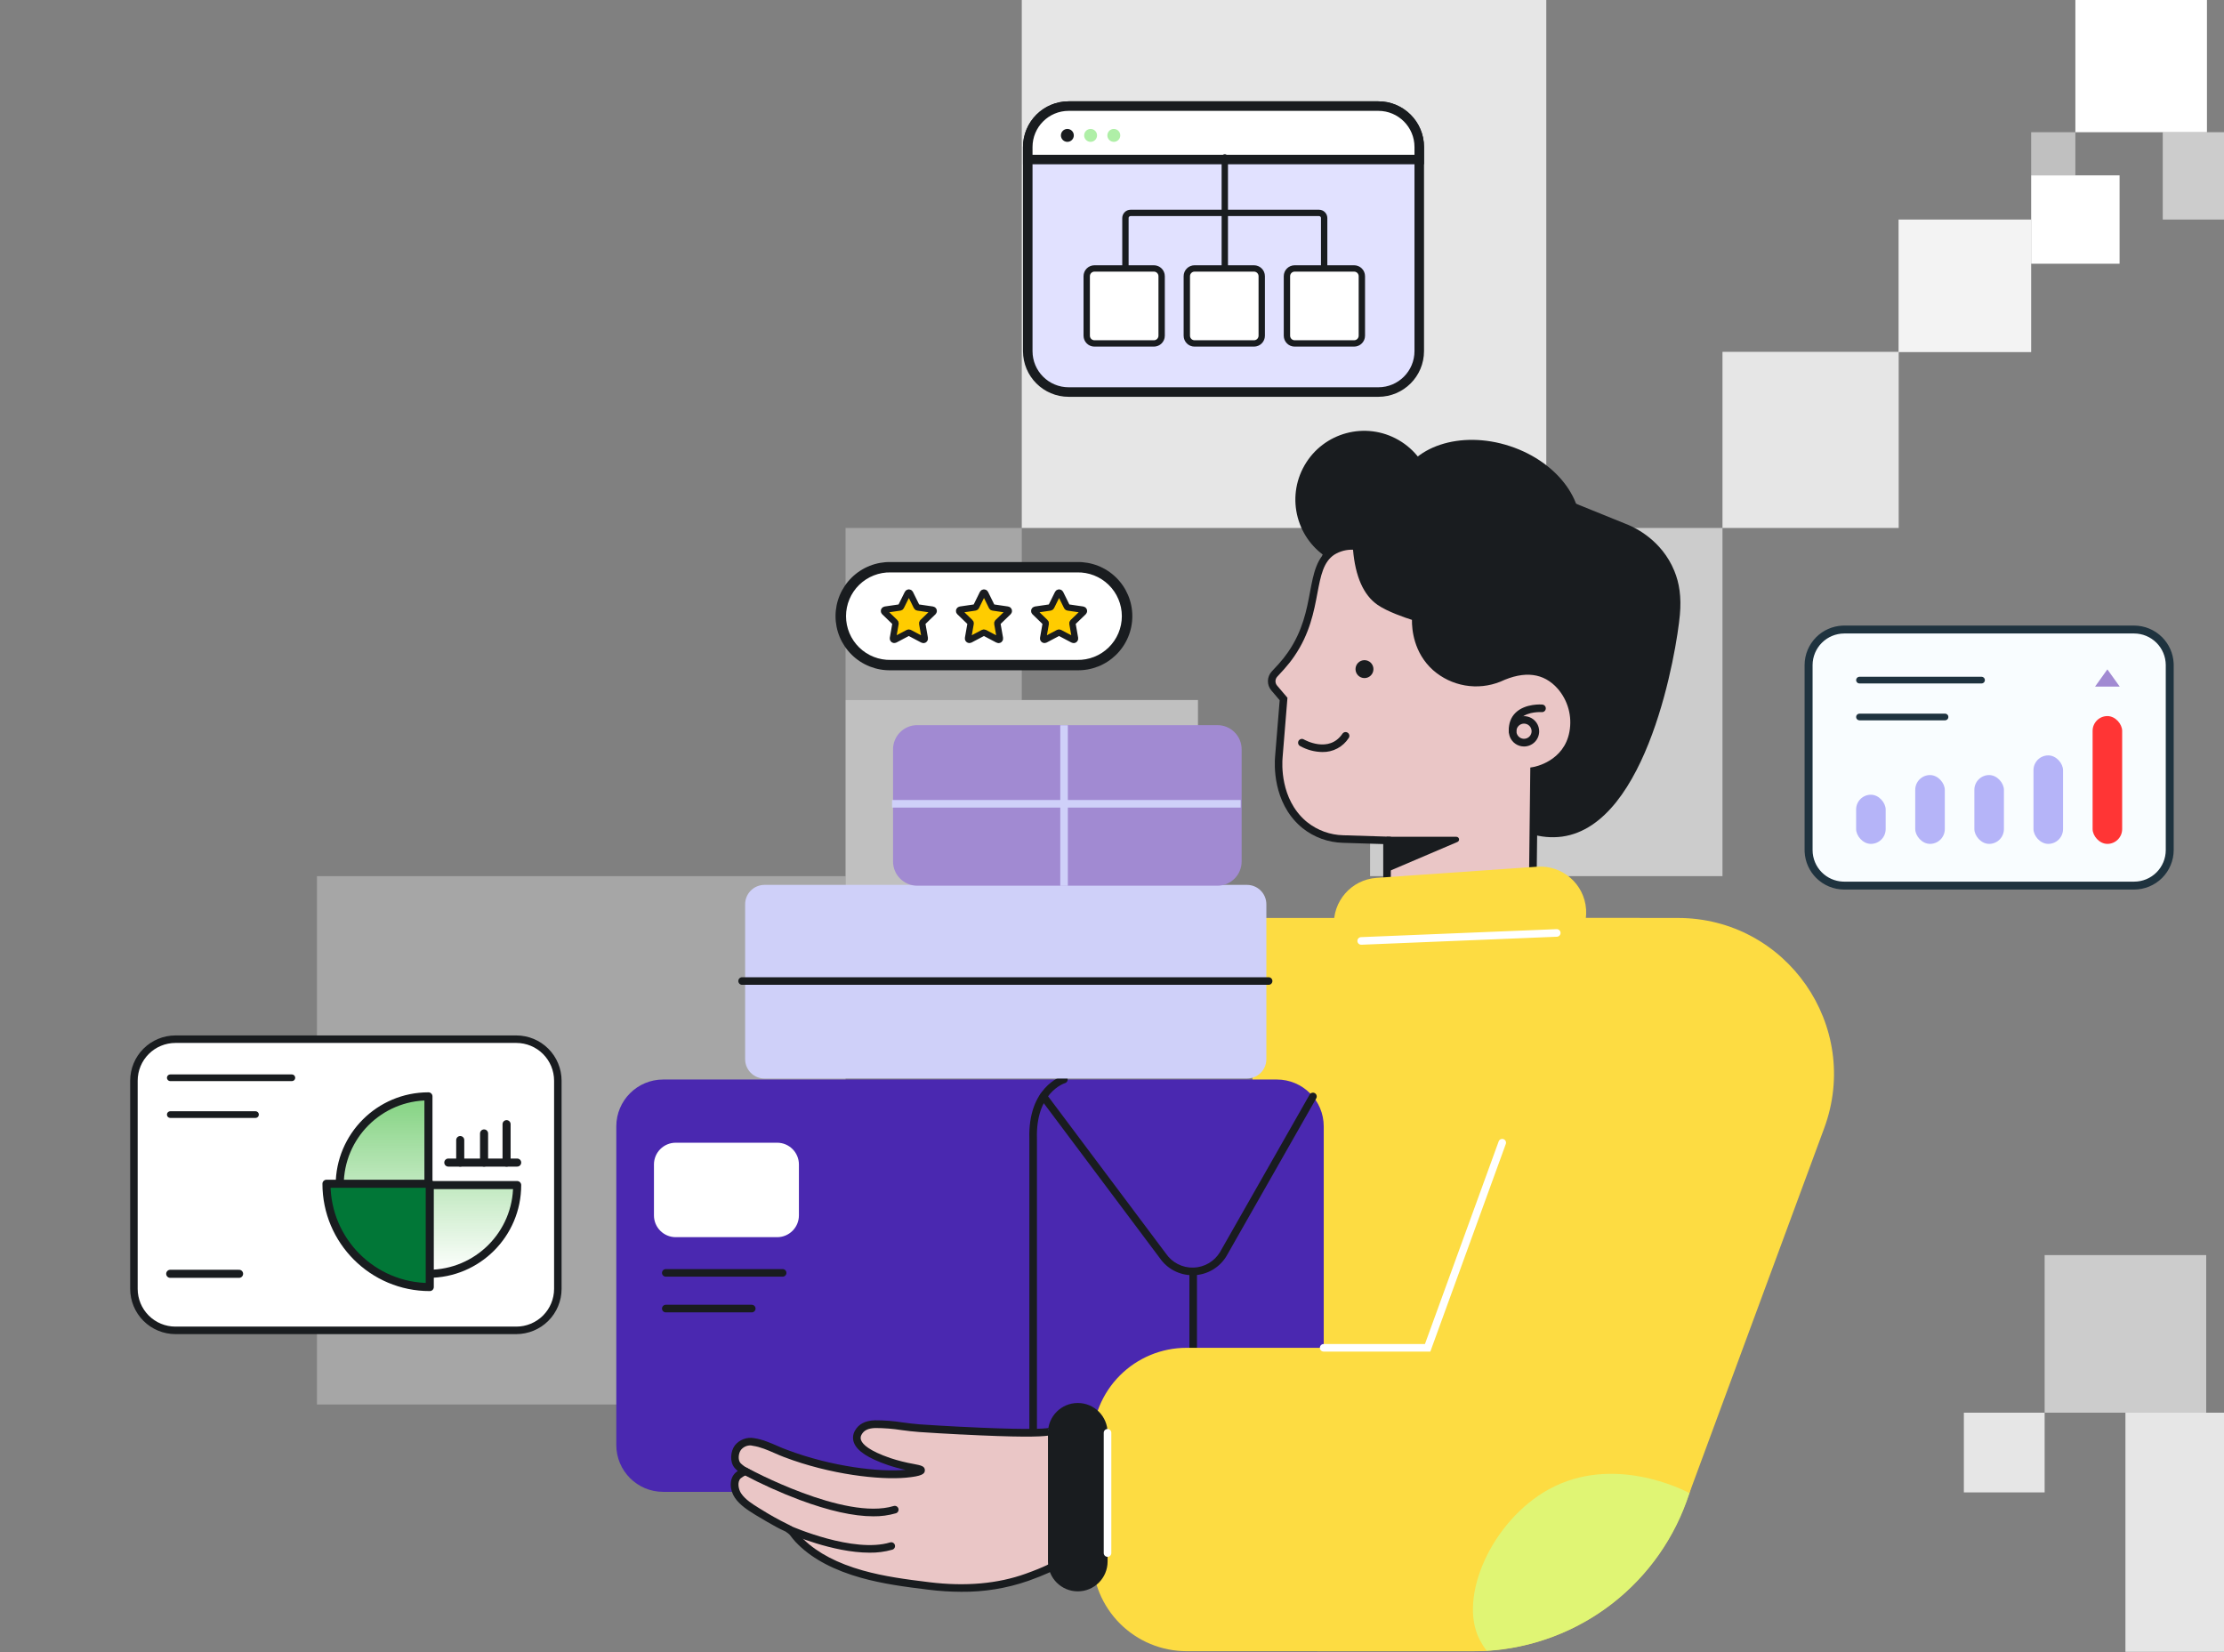<?xml version="1.0" encoding="UTF-8"?> <svg xmlns="http://www.w3.org/2000/svg" width="700" height="520" viewBox="0 0 700 520" fill="none"><rect x="0" y="0" width="700" height="520" fill="#808080" stroke="none"/><g clip-path="url(#clip0_7372_12546)"><g clip-path="url(#clip1_7372_12546)"><g clip-path="url(#clip2_7372_12546)"><rect opacity="0.8" x="618.122" y="444.634" width="25.425" height="25.09" fill="white"></rect><rect opacity="0.6" x="643.547" y="395.035" width="50.85" height="49.599" fill="white"></rect><rect opacity="0.8" x="668.972" y="444.634" width="75.683" height="75.274" fill="white"></rect></g><g clip-path="url(#clip3_7372_12546)"><rect opacity="0.5" x="653.219" y="55.194" width="13.912" height="13.583" transform="rotate(180 653.219 55.194)" fill="white"></rect><rect opacity="0.6" x="708.545" y="69.1" width="27.825" height="27.49" transform="rotate(180 708.545 69.1)" fill="white"></rect><rect x="667.131" y="83.007" width="27.825" height="27.813" transform="rotate(180 667.131 83.007)" fill="white"></rect><rect x="694.633" y="41.61" width="41.414" height="41.72" transform="rotate(180 694.633 41.61)" fill="white"></rect><rect opacity="0.9" x="639.306" y="110.82" width="41.737" height="41.72" transform="rotate(180 639.306 110.82)" fill="white"></rect><rect opacity="0.8" x="597.61" y="166.174" width="55.46" height="55.437" transform="rotate(180 597.61 166.174)" fill="white"></rect><rect opacity="0.3" x="321.6" y="220.322" width="55.46" height="54.148" transform="rotate(180 321.6 220.322)" fill="white"></rect><rect opacity="0.6" x="542.15" y="275.76" width="110.92" height="109.585" transform="rotate(180 542.15 275.76)" fill="white"></rect><rect opacity="0.5" x="377.06" y="331.197" width="110.92" height="110.875" transform="rotate(180 377.06 331.197)" fill="white"></rect><rect opacity="0.8" x="486.69" y="166.174" width="165.09" height="166.312" transform="rotate(180 486.69 166.174)" fill="white"></rect><rect opacity="0.3" x="266.14" y="442.071" width="166.38" height="166.312" transform="rotate(180 266.14 442.071)" fill="white"></rect></g><g clip-path="url(#clip4_7372_12546)"><path d="M462.954 262.875L444.754 259.51C433.417 257.412 423.377 250.896 416.843 241.396C410.309 231.896 407.816 220.189 409.912 208.85L416.023 175.706C416.592 172.623 418.363 169.892 420.946 168.115C423.529 166.338 426.712 165.659 429.795 166.229L503.256 179.817C505.446 180.217 507.536 181.044 509.406 182.252C511.276 183.461 512.889 185.026 514.153 186.858C515.417 188.691 516.308 190.755 516.774 192.932C517.239 195.109 517.271 197.357 516.867 199.547L511.287 229.642C509.283 240.458 503.065 250.035 494.001 256.267C484.937 262.499 473.77 264.876 462.954 262.875Z" fill="#191C1F"></path><path d="M481.754 262.42C463.138 250.838 455.681 227.136 464.117 206.337L485.264 154.173L512.592 165.249C514.628 166.125 523.028 170.003 526.991 179.683C528.574 183.518 529.247 187.893 528.738 193.53C527.742 204.566 518.749 259.557 491.693 263.317C488.354 263.762 484.959 263.455 481.754 262.42Z" fill="#191C1F"></path><path d="M461.54 182.072C477.076 187.177 492.734 181.989 496.514 170.484C500.294 158.98 490.764 145.514 475.229 140.409C459.694 135.304 444.036 140.492 440.256 151.997C436.476 163.502 446.005 176.967 461.54 182.072Z" fill="#191C1F"></path><path d="M503.778 206.57L487.975 202.207C483.674 201.018 480.022 198.17 477.82 194.289C475.619 190.407 475.049 185.811 476.236 181.509L479.776 168.685L511.797 177.526L503.778 206.57Z" fill="#191C1F"></path><path d="M418.546 176.009C428.902 181.989 442.145 178.44 448.124 168.082C454.104 157.725 450.555 144.481 440.199 138.501C429.842 132.521 416.599 136.07 410.62 146.427C404.641 156.785 408.189 170.029 418.546 176.009Z" fill="#191C1F"></path><path d="M426.966 171.88C422.968 171.641 420.629 172.739 419.358 173.574C411.499 178.719 415.879 192.122 406.391 205.925C405.453 207.288 404.429 208.59 403.324 209.822L401.152 212.167C400.604 212.76 400.292 213.533 400.274 214.339C400.257 215.146 400.535 215.932 401.056 216.548L404.004 220.009L402.512 238.27C402.375 239.857 401.51 251.685 410.132 259.24L410.729 259.754C414.145 262.468 418.355 263.989 422.717 264.086L436.543 264.51V284.704H482.34L482.794 242.608C482.794 242.608 493.23 240.818 495.128 230.548C495.607 227.979 495.499 225.335 494.81 222.814C494.122 220.293 492.872 217.961 491.154 215.993C487.735 212.12 481.708 208.831 471.785 213.462C468.465 214.783 464.846 215.163 461.325 214.561C457.804 213.959 454.517 212.397 451.825 210.049C445.052 203.986 445.547 195.315 445.625 194.258C445.625 194.258 437.939 191.979 434.245 189.413C431.095 187.223 427.664 182.615 426.966 171.88Z" fill="#EAC6C6"></path><path d="M483.541 285.899H435.369V265.668L422.695 265.274C418.075 265.162 413.617 263.547 409.997 260.673C409.782 260.494 409.561 260.315 409.346 260.124C400.545 252.408 401.124 240.467 401.327 238.151L402.777 220.392L400.151 217.312C399.437 216.475 399.055 215.405 399.078 214.305C399.101 213.204 399.528 212.151 400.276 211.345L402.448 208.993C403.524 207.805 404.521 206.547 405.432 205.228C410.039 198.538 411.262 192.015 412.342 186.263C413.422 180.51 414.377 175.407 418.733 172.537C420.947 171.087 423.751 170.454 427.087 170.657L428.137 170.723L428.208 171.767C428.746 180.056 431.025 185.648 434.981 188.393C438.478 190.822 445.949 193.06 446.02 193.078L446.945 193.352L446.874 194.313C446.76 195.817 446.516 203.611 452.674 209.125C455.192 211.335 458.274 212.805 461.577 213.371C464.88 213.936 468.276 213.576 471.386 212.329C482.08 207.376 488.56 211.136 492.116 215.164C493.949 217.272 495.283 219.766 496.02 222.46C496.757 225.155 496.876 227.98 496.371 230.728C494.7 239.775 486.823 242.741 484.043 243.516L483.541 285.899ZM437.756 283.512H481.178L481.662 241.577L482.64 241.41C483.034 241.344 492.283 239.619 493.978 230.304C494.421 227.913 494.319 225.454 493.679 223.108C493.04 220.763 491.879 218.592 490.284 216.757C485.887 211.78 479.842 211.028 472.311 214.525L472.24 214.555C468.715 215.971 464.867 216.381 461.124 215.738C457.38 215.095 453.889 213.426 451.039 210.915C444.928 205.437 444.367 198.019 444.409 195.101C442.237 194.408 436.652 192.511 433.579 190.368C429.181 187.319 426.585 181.482 425.863 173.02C423.809 172.947 421.777 173.478 420.022 174.548C416.519 176.84 415.701 181.19 414.651 186.698C413.583 192.385 412.264 199.469 407.365 206.576C406.4 207.983 405.343 209.324 404.203 210.593L402.013 212.98C401.664 213.359 401.466 213.854 401.456 214.369C401.446 214.885 401.625 215.386 401.959 215.779L405.223 219.616L403.696 238.366C403.505 240.491 402.974 251.388 410.91 258.34C411.101 258.507 411.298 258.674 411.507 258.829C414.724 261.371 418.68 262.797 422.778 262.893L437.762 263.359L437.756 283.512Z" fill="#191C1F"></path><path d="M479.681 234.953C478.737 234.953 477.814 234.673 477.029 234.148C476.244 233.623 475.632 232.878 475.27 232.005C474.909 231.133 474.815 230.173 474.999 229.247C475.183 228.321 475.638 227.47 476.305 226.803C476.973 226.135 477.823 225.68 478.749 225.496C479.675 225.312 480.635 225.406 481.507 225.768C482.38 226.129 483.125 226.741 483.65 227.526C484.174 228.311 484.454 229.234 484.454 230.178C484.454 231.445 483.951 232.659 483.056 233.554C482.161 234.45 480.947 234.953 479.681 234.953ZM479.681 227.756C479.209 227.756 478.747 227.896 478.355 228.158C477.962 228.42 477.656 228.793 477.476 229.229C477.295 229.665 477.248 230.145 477.34 230.608C477.432 231.071 477.659 231.497 477.993 231.831C478.327 232.164 478.752 232.392 479.215 232.484C479.678 232.576 480.158 232.529 480.594 232.348C481.03 232.167 481.403 231.861 481.665 231.469C481.928 231.076 482.068 230.615 482.068 230.143C482.068 229.51 481.816 228.902 481.368 228.455C480.921 228.007 480.314 227.756 479.681 227.756Z" fill="#191C1F"></path><path d="M476.082 231.354C475.772 231.355 475.475 231.235 475.252 231.02C475.03 230.805 474.899 230.512 474.888 230.203C474.805 227.738 475.539 225.745 477.078 224.277C480.133 221.359 485.235 221.729 485.432 221.752C485.589 221.765 485.742 221.807 485.882 221.879C486.022 221.95 486.147 222.048 486.249 222.167C486.351 222.287 486.429 222.425 486.478 222.575C486.526 222.724 486.545 222.882 486.533 223.038C486.521 223.195 486.478 223.348 486.407 223.488C486.336 223.628 486.237 223.753 486.118 223.855C485.999 223.958 485.86 224.035 485.711 224.084C485.561 224.133 485.404 224.152 485.247 224.139C485.205 224.139 480.975 223.841 478.683 226.019C478.154 226.557 477.75 227.205 477.5 227.917C477.249 228.628 477.158 229.386 477.233 230.137C477.243 230.453 477.127 230.759 476.911 230.99C476.696 231.22 476.397 231.355 476.082 231.366V231.354Z" fill="#191C1F"></path><path d="M429.467 213.427C431.026 213.427 432.289 212.163 432.289 210.604C432.289 209.045 431.026 207.781 429.467 207.781C427.908 207.781 426.645 209.045 426.645 210.604C426.645 212.163 427.908 213.427 429.467 213.427Z" fill="#191C1F"></path><path d="M436.488 263.376H458.387C458.584 263.375 458.775 263.441 458.927 263.565C459.08 263.688 459.185 263.861 459.225 264.054C459.264 264.246 459.235 264.446 459.144 264.62C459.052 264.794 458.903 264.93 458.721 265.006L436.488 274.488V263.376Z" fill="#191C1F"></path><path d="M416.195 236.695C413.732 236.659 411.318 236.006 409.172 234.797C409.036 234.719 408.917 234.614 408.821 234.49C408.726 234.365 408.655 234.223 408.615 234.072C408.574 233.92 408.563 233.762 408.584 233.607C408.604 233.451 408.655 233.301 408.733 233.165C408.812 233.029 408.916 232.91 409.041 232.814C409.165 232.718 409.307 232.648 409.459 232.608C409.61 232.567 409.768 232.556 409.924 232.577C410.079 232.597 410.229 232.648 410.365 232.726C410.7 232.917 418.308 237.166 422.532 230.936C422.62 230.806 422.733 230.695 422.864 230.609C422.995 230.523 423.142 230.464 423.296 230.434C423.45 230.405 423.609 230.406 423.762 230.438C423.916 230.47 424.061 230.532 424.191 230.62C424.321 230.708 424.432 230.821 424.518 230.952C424.604 231.083 424.663 231.23 424.693 231.384C424.722 231.538 424.721 231.696 424.689 231.85C424.657 232.003 424.596 232.149 424.507 232.279C423.617 233.666 422.384 234.8 420.929 235.574C419.473 236.347 417.843 236.733 416.195 236.695Z" fill="#191C1F"></path><path d="M483.817 272.794L433.272 276.302C425.32 276.854 419.32 283.749 419.872 291.702C420.424 299.656 427.318 305.656 435.271 305.104L485.816 301.596C493.769 301.044 499.769 294.149 499.217 286.195C498.665 278.242 491.77 272.242 483.817 272.794Z" fill="#FDDC42"></path><path d="M516.121 288.924H394.219V444.196H516.121V288.924Z" fill="#FDDC42"></path><path d="M401.892 339.774H208.731C200.585 339.774 193.98 346.379 193.98 354.526V454.801C193.98 462.948 200.585 469.553 208.731 469.553H401.892C410.039 469.553 416.643 462.948 416.643 454.801V354.526C416.643 346.379 410.039 339.774 401.892 339.774Z" fill="#4A28B0"></path><path d="M463.63 519.699H414.622L498.585 288.924H528.105C562.29 288.924 585.985 322.981 574.177 355.051L530.593 473.026C525.538 486.717 516.409 498.53 504.437 506.875C492.465 515.22 478.223 519.695 463.63 519.699Z" fill="#FDDC42"></path><path d="M375.553 470.734C375.237 470.734 374.933 470.609 374.709 470.385C374.486 470.161 374.36 469.857 374.36 469.541V400.173C374.36 399.856 374.486 399.553 374.709 399.329C374.933 399.105 375.237 398.979 375.553 398.979C375.87 398.979 376.173 399.105 376.397 399.329C376.621 399.553 376.747 399.856 376.747 400.173V469.541C376.747 469.857 376.621 470.161 376.397 470.385C376.173 470.609 375.87 470.734 375.553 470.734Z" fill="#191C1F"></path><path d="M487.491 468.753C498.447 462.983 508.657 463.824 513.043 464.248C519.595 464.885 525.954 466.823 531.749 469.947C532.584 467.196 533.089 464.355 533.253 461.485C533.45 458.018 533.796 443.104 522.363 432.739C514.499 425.577 505.297 424.461 501.789 424.217H373.442C365.584 424.225 358.051 427.352 352.497 432.91C346.943 438.469 343.823 446.006 343.821 453.864V490.046C343.821 497.911 346.945 505.453 352.506 511.014C358.066 516.575 365.608 519.699 373.472 519.699H464.53C465.68 519.699 466.825 519.67 467.967 519.61C467.116 518.525 466.378 517.355 465.765 516.119C459.673 503.76 468.462 488.668 470.264 485.6C474.293 478.464 480.268 472.621 487.491 468.753Z" fill="#FDDC42"></path><path d="M531.747 469.948C529.718 468.867 507.724 457.63 487.489 468.754C469.659 478.553 458.757 502.638 465.733 516.119C466.372 517.341 467.108 518.508 467.935 519.611C482.339 518.736 496.142 513.524 507.53 504.661C518.919 495.798 527.361 483.697 531.747 469.948Z" fill="#E0F574"></path><path d="M244.606 359.665H212.682C208.898 359.665 205.831 362.732 205.831 366.515V382.545C205.831 386.328 208.898 389.395 212.682 389.395H244.606C248.389 389.395 251.456 386.328 251.456 382.545V366.515C251.456 362.732 248.389 359.665 244.606 359.665Z" fill="white"></path><path d="M246.352 401.827H209.559C209.242 401.827 208.939 401.701 208.715 401.477C208.491 401.253 208.365 400.95 208.365 400.633C208.365 400.317 208.491 400.013 208.715 399.789C208.939 399.565 209.242 399.44 209.559 399.44H246.334C246.651 399.44 246.954 399.565 247.178 399.789C247.402 400.013 247.528 400.317 247.528 400.633C247.528 400.95 247.402 401.253 247.178 401.477C246.954 401.701 246.651 401.827 246.334 401.827H246.352Z" fill="#191C1F"></path><path d="M236.632 413.063H209.559C209.242 413.063 208.939 412.938 208.715 412.714C208.491 412.49 208.365 412.186 208.365 411.87C208.365 411.553 208.491 411.25 208.715 411.026C208.939 410.802 209.242 410.676 209.559 410.676H236.614C236.93 410.676 237.234 410.802 237.458 411.026C237.681 411.25 237.807 411.553 237.807 411.87C237.807 412.186 237.681 412.49 237.458 412.714C237.234 412.938 236.93 413.063 236.614 413.063H236.632Z" fill="#191C1F"></path><path d="M375.322 401.367C373.304 401.369 371.317 400.881 369.529 399.946C367.741 399.011 366.207 397.655 365.059 395.997L327.466 345.814C327.372 345.689 327.303 345.546 327.264 345.395C327.225 345.243 327.217 345.085 327.239 344.93C327.261 344.774 327.314 344.625 327.394 344.49C327.473 344.355 327.579 344.238 327.704 344.143C327.83 344.049 327.972 343.981 328.124 343.942C328.276 343.903 328.434 343.895 328.589 343.917C328.744 343.939 328.894 343.991 329.029 344.071C329.163 344.151 329.281 344.257 329.375 344.382L367.004 394.6C367.961 395.99 369.25 397.119 370.755 397.883C372.26 398.647 373.932 399.022 375.619 398.975C377.306 398.928 378.954 398.459 380.413 397.611C381.873 396.764 383.097 395.564 383.974 394.123L412.211 344.507C412.289 344.372 412.393 344.252 412.518 344.157C412.642 344.061 412.784 343.991 412.936 343.95C413.087 343.909 413.245 343.899 413.401 343.919C413.557 343.94 413.707 343.991 413.843 344.069C413.979 344.147 414.098 344.252 414.193 344.376C414.289 344.501 414.359 344.643 414.4 344.794C414.441 344.946 414.451 345.104 414.431 345.259C414.41 345.415 414.36 345.565 414.281 345.701L386.033 395.346C384.955 397.134 383.445 398.622 381.643 399.675C379.84 400.728 377.802 401.312 375.716 401.373L375.322 401.367Z" fill="#191C1F"></path><path d="M325.185 470.735C324.868 470.735 324.565 470.609 324.341 470.385C324.117 470.161 323.991 469.858 323.991 469.541V358.465C323.484 342.155 334.052 338.772 334.499 338.629C334.649 338.583 334.807 338.567 334.963 338.582C335.119 338.597 335.271 338.643 335.41 338.716C335.548 338.79 335.671 338.89 335.771 339.011C335.87 339.133 335.945 339.272 335.991 339.422C336.037 339.572 336.053 339.73 336.038 339.886C336.023 340.042 335.977 340.194 335.903 340.333C335.83 340.471 335.729 340.594 335.608 340.694C335.487 340.793 335.348 340.868 335.198 340.914C334.822 341.034 325.931 343.988 326.378 358.429V469.541C326.378 469.858 326.252 470.161 326.029 470.385C325.805 470.609 325.501 470.735 325.185 470.735Z" fill="#191C1F"></path><path d="M392.486 278.513H240.629C237.261 278.513 234.531 281.244 234.531 284.612V333.368C234.531 336.737 237.261 339.467 240.629 339.467H392.486C395.854 339.467 398.585 336.737 398.585 333.368V284.612C398.585 281.244 395.854 278.513 392.486 278.513Z" fill="#CFD0F9"></path><path d="M399.294 307.581H233.575C232.915 307.581 232.381 308.116 232.381 308.775C232.381 309.435 232.916 309.969 233.575 309.969H399.294C399.954 309.969 400.489 309.435 400.489 308.775C400.489 308.116 399.954 307.581 399.294 307.581Z" fill="#191C1F"></path><path d="M383.188 228.233H288.699C284.494 228.233 281.085 231.642 281.085 235.848V271.158C281.085 275.364 284.494 278.773 288.699 278.773H383.188C387.393 278.773 390.802 275.364 390.802 271.158V235.848C390.802 231.642 387.393 228.233 383.188 228.233Z" fill="#A18AD2"></path><path d="M390.501 251.802H280.784V254.19H390.501V251.802Z" fill="#CFD0F9"></path><path d="M336.104 228.275H333.716V278.815H336.104V228.275Z" fill="#CFD0F9"></path><path d="M331.045 450.188C331.122 451.776 304.396 450.355 302.349 450.248C298.017 450.027 293.691 449.783 289.365 449.49C284.746 449.18 280.092 448.094 275.473 448.225C273.319 448.291 271.213 448.893 270.103 450.928C267.597 455.637 276.804 458.937 279.799 459.969C285.569 461.951 289.89 462.01 289.884 462.679C289.884 463.108 288.094 463.556 284.991 463.836C276.899 464.576 261.528 462.858 247.249 457.445C243.955 456.198 240.685 454.33 237.158 453.817C236.255 453.651 235.325 453.73 234.462 454.045C233.6 454.36 232.838 454.899 232.253 455.607C231.155 457.081 230.905 459.701 232.11 461.187C232.81 461.917 233.614 462.538 234.497 463.031C233.703 463.379 232.959 463.83 232.283 464.374C230.583 465.985 231.09 468.951 232.283 470.699C233.87 473.045 236.52 474.566 238.847 476.034C241.579 477.755 244.401 479.327 247.302 480.743C247.735 480.931 248.147 481.163 248.532 481.435C249.223 481.994 249.826 482.654 250.322 483.393C250.904 484.125 251.54 484.813 252.225 485.451C257.417 490.464 264.434 493.502 271.29 495.423C278.146 497.345 285.343 498.318 292.503 499.183C302.749 500.43 313.454 499.959 323.234 496.444C324.481 495.996 333.259 492.863 333.187 491.479C332.471 477.713 331.757 463.95 331.045 450.188Z" fill="#EAC6C6"></path><path d="M302.538 501.009C299.126 501.002 295.719 500.786 292.334 500.364C284.672 499.433 277.78 498.502 270.983 496.599C262.63 494.253 256.036 490.798 251.411 486.334C250.683 485.654 250.007 484.92 249.389 484.138L249.174 483.852C248.816 483.316 248.38 482.837 247.879 482.431C247.569 482.208 247.234 482.019 246.882 481.87C243.845 480.54 238.314 477.096 238.26 477.096L237.663 476.738C235.431 475.354 232.889 473.754 231.296 471.415C229.703 469.076 229.375 465.543 231.469 463.556C231.703 463.338 231.952 463.139 232.215 462.959C231.837 462.668 231.491 462.338 231.183 461.974C229.584 459.999 229.954 456.735 231.302 454.926C232.01 454.04 232.942 453.361 234.003 452.96C235.063 452.559 236.212 452.45 237.329 452.647C239.955 453.029 242.395 454.097 244.758 455.123C245.761 455.565 246.715 455.977 247.676 456.317C261.872 461.688 276.915 463.365 284.887 462.637H285.03C283.129 462.236 281.254 461.722 279.415 461.097C273.287 458.996 269.814 456.717 268.794 454.127C268.554 453.52 268.454 452.868 268.499 452.217C268.545 451.567 268.735 450.935 269.056 450.367C270.184 448.243 272.326 447.121 275.411 447.031C278.337 447.024 281.258 447.251 284.147 447.711C285.895 447.944 287.727 448.183 289.464 448.308C293.497 448.583 297.734 448.833 302.424 449.072H302.615C320.141 449.979 329.163 449.866 330.332 449.347C330.179 449.441 330.055 449.575 329.973 449.735C329.891 449.895 329.854 450.074 329.867 450.254L332.254 450.134L334.384 491.419C334.432 492.32 334.503 493.68 323.643 497.571C316.859 499.927 309.718 501.09 302.538 501.009ZM236.303 454.944C235.715 454.92 235.13 455.034 234.594 455.276C234.059 455.519 233.587 455.883 233.218 456.341C232.436 457.385 232.191 459.414 233.039 460.464C233.644 461.077 234.335 461.598 235.091 462.01L237.162 463.168L235.02 464.17C234.347 464.464 233.713 464.841 233.134 465.292C231.941 466.456 232.442 468.819 233.295 470.066C234.614 472.006 236.816 473.378 238.946 474.697L239.543 475.061C242.221 476.746 244.986 478.289 247.825 479.686C248.335 479.905 248.819 480.18 249.269 480.504C249.963 481.046 250.568 481.694 251.059 482.425L251.268 482.7C251.816 483.386 252.415 484.03 253.058 484.627C257.396 488.805 263.638 492.075 271.616 494.313C278.251 496.175 285.048 497.088 292.614 498.007C303.88 499.38 314.036 498.478 322.802 495.333C328.894 493.149 331.353 491.753 331.949 491.246L329.921 451.859C327.235 452.247 320.475 452.414 302.472 451.483H302.275C297.579 451.244 293.324 450.994 289.279 450.719C287.447 450.6 285.597 450.355 283.813 450.122C281.063 449.689 278.284 449.469 275.501 449.466C273.269 449.532 271.92 450.188 271.18 451.537C271.016 451.802 270.917 452.103 270.892 452.415C270.867 452.726 270.917 453.039 271.037 453.327C271.538 454.61 273.543 456.621 280.209 458.913C282.626 459.715 285.099 460.34 287.608 460.781C289.869 461.216 291.116 461.455 291.099 462.768C291.099 463.926 290.12 464.636 285.131 465.095C276.891 465.847 261.4 464.146 246.852 458.632C245.838 458.25 244.812 457.803 243.827 457.373C241.607 456.406 239.316 455.404 237.013 455.07C236.788 455.009 236.558 454.967 236.327 454.944H236.303Z" fill="#191C1F"></path><path d="M274.87 477.252C268.659 477.252 260.883 475.521 251.64 472.072C245.584 469.792 239.678 467.129 233.96 464.099C233.822 464.023 233.701 463.921 233.603 463.799C233.505 463.676 233.432 463.536 233.388 463.385C233.344 463.234 233.331 463.076 233.348 462.92C233.365 462.764 233.413 462.613 233.488 462.476C233.564 462.338 233.666 462.217 233.789 462.119C233.911 462.021 234.052 461.948 234.202 461.904C234.353 461.86 234.511 461.846 234.667 461.864C234.823 461.881 234.974 461.929 235.112 462.004C235.416 462.171 265.878 478.714 281.279 474.011C281.582 473.919 281.91 473.95 282.189 474.099C282.469 474.248 282.678 474.502 282.771 474.805C282.863 475.108 282.832 475.436 282.683 475.715C282.534 475.995 282.28 476.204 281.977 476.297C279.668 476.963 277.273 477.285 274.87 477.252Z" fill="#191C1F"></path><path d="M273.696 488.697C262.101 488.697 248.777 482.855 248.097 482.551C247.945 482.493 247.806 482.406 247.689 482.293C247.572 482.18 247.479 482.045 247.416 481.895C247.354 481.745 247.322 481.584 247.324 481.421C247.326 481.259 247.36 481.098 247.426 480.95C247.492 480.801 247.588 480.668 247.707 480.557C247.827 480.447 247.967 480.362 248.12 480.308C248.274 480.254 248.436 480.232 248.599 480.243C248.761 480.254 248.919 480.298 249.063 480.373C249.26 480.456 268.647 488.954 280.17 485.469C280.32 485.423 280.477 485.408 280.633 485.423C280.79 485.439 280.941 485.485 281.079 485.559C281.217 485.633 281.34 485.733 281.439 485.855C281.539 485.976 281.613 486.116 281.659 486.266C281.704 486.416 281.72 486.573 281.704 486.729C281.689 486.885 281.643 487.037 281.569 487.175C281.495 487.313 281.394 487.436 281.273 487.535C281.152 487.635 281.012 487.709 280.862 487.755C278.532 488.416 276.118 488.734 273.696 488.697Z" fill="#191C1F"></path><path d="M348.611 450.964C348.611 445.783 344.411 441.583 339.23 441.583C334.05 441.583 329.85 445.783 329.85 450.964V491.49C329.85 496.671 334.05 500.872 339.23 500.872C344.411 500.872 348.611 496.671 348.611 491.49V450.964Z" fill="#191C1F"></path><path d="M348.593 490.005C348.276 490.005 347.973 489.879 347.749 489.656C347.525 489.432 347.399 489.128 347.399 488.812V450.965C347.399 450.648 347.525 450.345 347.749 450.121C347.973 449.897 348.276 449.771 348.593 449.771C348.909 449.771 349.213 449.897 349.436 450.121C349.66 450.345 349.786 450.648 349.786 450.965V488.812C349.786 489.128 349.66 489.432 349.436 489.656C349.213 489.879 348.909 490.005 348.593 490.005Z" fill="white"></path><path d="M428.458 297.344C428.141 297.351 427.835 297.232 427.606 297.014C427.377 296.795 427.245 296.494 427.238 296.178C427.23 295.861 427.349 295.555 427.568 295.326C427.787 295.097 428.088 294.964 428.404 294.957L489.937 292.445C490.094 292.439 490.25 292.463 490.397 292.517C490.545 292.572 490.68 292.654 490.795 292.761C490.91 292.867 491.003 292.995 491.069 293.137C491.135 293.28 491.172 293.434 491.178 293.591C491.184 293.747 491.16 293.904 491.106 294.051C491.051 294.198 490.969 294.333 490.862 294.449C490.756 294.564 490.628 294.657 490.486 294.723C490.343 294.789 490.189 294.826 490.032 294.832L428.506 297.35L428.458 297.344Z" fill="white"></path><path d="M450.196 425.41H416.619C416.303 425.41 415.999 425.285 415.775 425.061C415.552 424.837 415.426 424.533 415.426 424.217C415.426 423.9 415.552 423.597 415.775 423.373C415.999 423.149 416.303 423.023 416.619 423.023H448.501L471.702 359.253C471.81 358.955 472.032 358.713 472.319 358.579C472.606 358.445 472.935 358.431 473.232 358.54C473.53 358.648 473.772 358.87 473.906 359.157C474.039 359.444 474.054 359.773 473.945 360.07L450.196 425.41Z" fill="white"></path><path d="M671.962 198.304H580.663C574.485 198.304 569.477 203.3 569.477 209.464V267.738C569.477 273.901 574.485 278.898 580.663 278.898H671.962C678.14 278.898 683.148 273.901 683.148 267.738V209.464C683.148 203.3 678.14 198.304 671.962 198.304Z" fill="#F9FDFF"></path><path d="M663.295 210.682L667.172 216.097H659.419L663.295 210.682Z" fill="#A18AD2"></path><path d="M585.271 213.502H623.683C623.832 213.503 623.975 213.562 624.081 213.667C624.186 213.771 624.245 213.914 624.245 214.062C624.245 214.21 624.186 214.353 624.081 214.458C623.975 214.562 623.832 214.622 623.683 214.622H585.271C585.122 214.622 584.979 214.562 584.874 214.458C584.768 214.353 584.71 214.21 584.709 214.062C584.709 213.914 584.768 213.771 584.874 213.667C584.979 213.562 585.122 213.503 585.271 213.502Z" fill="#1F333F" stroke="#1F333F" stroke-width="1"></path><path d="M585.271 225.107H612.194C612.343 225.107 612.486 225.166 612.591 225.271C612.697 225.376 612.755 225.519 612.755 225.667C612.755 225.814 612.697 225.957 612.591 226.062C612.486 226.167 612.343 226.226 612.194 226.226H585.271C585.122 226.226 584.979 226.167 584.874 226.062C584.768 225.957 584.71 225.814 584.709 225.667C584.709 225.518 584.768 225.376 584.874 225.271C584.979 225.166 585.122 225.107 585.271 225.107Z" fill="#1F333F" stroke="#1F333F" stroke-width="1"></path><rect x="584.209" y="250.136" width="9.304" height="15.472" rx="4.652" fill="#B5B4F8"></rect><rect x="658.644" y="225.381" width="9.304" height="40.228" rx="4.652" fill="#FF3535"></rect><rect x="621.427" y="243.947" width="9.304" height="21.661" rx="4.652" fill="#B5B4F8"></rect><rect x="640.035" y="237.759" width="9.304" height="27.85" rx="4.652" fill="#B5B4F8"></rect><rect x="602.818" y="243.947" width="9.304" height="21.661" rx="4.652" fill="#B5B4F8"></rect><path d="M671.725 197.397C674.889 197.408 677.921 198.667 680.158 200.899C682.255 202.991 683.494 205.78 683.65 208.721L683.667 209.311V267.564C683.657 270.72 682.396 273.745 680.16 275.978C677.922 278.211 674.89 279.471 671.725 279.482H580.448C577.281 279.474 574.245 278.216 572.005 275.983C569.906 273.889 568.665 271.096 568.51 268.153L568.494 267.563V209.311C568.505 206.153 569.768 203.127 572.007 200.895C574.107 198.802 576.905 197.565 579.855 197.412L580.448 197.397H671.725ZM682.17 209.307C682.158 206.547 681.054 203.904 679.098 201.952C677.143 200.001 674.494 198.9 671.729 198.888H580.444C577.68 198.902 575.033 200.003 573.079 201.954C571.124 203.905 570.021 206.548 570.009 209.307V267.564C570.009 270.327 571.109 272.978 573.066 274.933C574.901 276.766 577.348 277.847 579.928 277.978L580.446 277.991H671.727C674.497 277.99 677.153 276.89 679.112 274.935C681.07 272.98 682.17 270.328 682.17 267.564V209.307Z" fill="#1F333F" stroke="#1F333F" stroke-width="1"></path><path d="M433.833 33.391C440.944 33.391 446.707 39.161 446.707 46.275V110.51C446.707 117.624 440.944 123.394 433.833 123.394H336.357C329.246 123.394 323.485 117.624 323.485 110.51V46.275C323.485 39.161 329.246 33.391 336.357 33.391H433.833Z" fill="#E1E1FF" stroke="#191C1F" stroke-width="3"></path><path d="M433.833 33.391C440.944 33.391 446.707 39.161 446.707 46.275V50.214H323.485V46.275C323.485 39.161 329.246 33.391 336.357 33.391H433.833Z" fill="white" stroke="#191C1F" stroke-width="3"></path><path d="M385.502 49.528V84.492M416.775 84.492V68.636C416.775 67.737 416.048 67.01 415.151 67.01H355.852C354.955 67.01 354.228 67.737 354.228 68.636V84.492" stroke="#191C1F" stroke-width="2" stroke-linecap="round" stroke-linejoin="round"></path><path d="M394.693 84.492H375.986C374.64 84.492 373.549 85.584 373.549 86.931V105.657C373.549 107.004 374.64 108.097 375.986 108.097H394.693C396.039 108.097 397.13 107.004 397.13 105.657V86.931C397.13 85.584 396.039 84.492 394.693 84.492Z" fill="white" stroke="#191C1F" stroke-width="2"></path><path d="M426.205 84.492H407.497C406.152 84.492 405.061 85.584 405.061 86.931V105.657C405.061 107.004 406.152 108.096 407.497 108.096H426.205C427.551 108.096 428.642 107.004 428.642 105.657V86.931C428.642 85.584 427.551 84.492 426.205 84.492Z" fill="white" stroke="#191C1F" stroke-width="2"></path><path d="M363.187 84.492H344.479C343.134 84.492 342.042 85.584 342.042 86.931V105.657C342.042 107.004 343.134 108.096 344.479 108.096H363.187C364.533 108.096 365.624 107.004 365.624 105.657V86.931C365.624 85.584 364.533 84.492 363.187 84.492Z" fill="white" stroke="#191C1F" stroke-width="2"></path><path d="M335.95 44.649C337.072 44.649 337.981 43.739 337.981 42.616C337.981 41.493 337.072 40.583 335.95 40.583C334.829 40.583 333.919 41.493 333.919 42.616C333.919 43.739 334.829 44.649 335.95 44.649Z" fill="#191C1F"></path><path d="M343.262 44.649C344.384 44.649 345.293 43.739 345.293 42.616C345.293 41.493 344.384 40.583 343.262 40.583C342.14 40.583 341.231 41.493 341.231 42.616C341.231 43.739 342.14 44.649 343.262 44.649Z" fill="#AFEFA7"></path><path d="M350.572 44.649C351.694 44.649 352.603 43.739 352.603 42.616C352.603 41.493 351.694 40.583 350.572 40.583C349.451 40.583 348.542 41.493 348.542 42.616C348.542 43.739 349.451 44.649 350.572 44.649Z" fill="#AFEFA7"></path><path d="M162.525 327.081H55.204C47.996 327.081 42.153 332.925 42.153 340.133V405.673C42.153 412.881 47.996 418.725 55.204 418.725H162.525C169.733 418.725 175.576 412.881 175.576 405.673V340.133C175.576 332.925 169.733 327.081 162.525 327.081Z" fill="white"></path><path d="M162.777 373C162.777 388.423 150.274 400.925 134.851 400.925C119.428 400.925 106.925 388.423 106.925 373C106.925 357.577 119.428 345.074 134.851 345.074C134.851 357.161 134.851 373 134.851 373C134.851 373 150.689 373 162.777 373Z" fill="url(#paint0_linear_7372_12546)"></path><path d="M162.777 373C162.777 388.423 150.274 400.925 134.851 400.925C119.428 400.925 106.925 388.423 106.925 373C106.925 357.577 119.428 345.074 134.851 345.074C134.851 357.161 134.851 373 134.851 373C134.851 373 150.689 373 162.777 373Z" stroke="#191C1F" stroke-width="2.54" stroke-linejoin="round"></path><path d="M135.268 405.093C117.313 405.093 102.757 390.538 102.757 372.583C115.859 372.583 135.268 372.583 135.268 372.583C135.268 372.583 135.268 386.655 135.268 405.093Z" fill="#017737"></path><path d="M135.268 405.093C117.313 405.093 102.757 390.538 102.757 372.583C115.859 372.583 135.268 372.583 135.268 372.583C135.268 372.583 135.268 386.655 135.268 405.093Z" stroke="#191C1F" stroke-width="2.54" stroke-linejoin="round"></path><path d="M141.104 365.915H162.778" stroke="#191C1F" stroke-width="2.54" stroke-linecap="round" stroke-linejoin="round"></path><path d="M53.577 400.926H75.251" stroke="#191C1F" stroke-width="2.54" stroke-linecap="round" stroke-linejoin="round"></path><path d="M144.856 365.914V358.829M159.444 365.914V353.827M152.358 365.914V356.745" stroke="#191C1F" stroke-width="2.54" stroke-linecap="round" stroke-linejoin="round"></path><path d="M91.861 340.282H53.599C53.318 340.282 53.049 340.171 52.851 339.973C52.652 339.774 52.541 339.505 52.541 339.225C52.541 338.944 52.652 338.675 52.851 338.477C53.049 338.278 53.318 338.167 53.599 338.167H91.861C92.142 338.167 92.411 338.278 92.609 338.477C92.807 338.675 92.919 338.944 92.919 339.225C92.919 339.505 92.807 339.774 92.609 339.973C92.411 340.171 92.142 340.282 91.861 340.282Z" fill="#191C1F"></path><path d="M80.417 351.867H53.599C53.318 351.867 53.049 351.756 52.851 351.558C52.652 351.359 52.541 351.09 52.541 350.81C52.541 350.529 52.652 350.26 52.851 350.062C53.049 349.863 53.318 349.752 53.599 349.752H80.417C80.697 349.752 80.966 349.863 81.165 350.062C81.363 350.26 81.474 350.529 81.474 350.81C81.474 351.09 81.363 351.359 81.165 351.558C80.966 351.756 80.697 351.867 80.417 351.867Z" fill="#191C1F"></path><path d="M162.526 419.905H55.206C51.433 419.9 47.816 418.399 45.148 415.731C42.48 413.063 40.979 409.446 40.975 405.673V340.133C40.979 336.36 42.48 332.743 45.148 330.075C47.816 327.407 51.433 325.906 55.206 325.901H162.526C166.299 325.906 169.916 327.407 172.584 330.075C175.252 332.743 176.753 336.36 176.758 340.133V405.673C176.753 409.446 175.252 413.063 172.584 415.731C169.916 418.399 166.299 419.9 162.526 419.905ZM55.206 328.261C52.059 328.265 49.041 329.516 46.815 331.742C44.59 333.968 43.338 336.985 43.335 340.133V405.673C43.338 408.821 44.59 411.838 46.815 414.064C49.041 416.29 52.059 417.541 55.206 417.545H162.526C165.673 417.54 168.69 416.288 170.916 414.062C173.141 411.837 174.393 408.82 174.398 405.673V340.133C174.395 336.985 173.143 333.968 170.917 331.742C168.692 329.516 165.674 328.265 162.526 328.261H55.206Z" fill="#191C1F"></path><path d="M338.978 178.532H280.389C271.881 178.532 264.984 185.429 264.984 193.938C264.984 202.446 271.881 209.343 280.389 209.343H338.978C347.486 209.343 354.383 202.446 354.383 193.938C354.383 185.429 347.486 178.532 338.978 178.532Z" fill="white"></path><path d="M338.988 210.965H280.392C278.124 211.015 275.868 210.611 273.759 209.777C271.649 208.943 269.726 207.697 268.105 206.11C266.483 204.524 265.195 202.629 264.315 200.538C263.436 198.447 262.982 196.201 262.982 193.933C262.982 191.664 263.436 189.418 264.315 187.327C265.195 185.236 266.483 183.341 268.105 181.755C269.726 180.168 271.649 178.922 273.759 178.088C275.868 177.254 278.124 176.85 280.392 176.9H338.988C341.256 176.85 343.511 177.254 345.621 178.088C347.731 178.922 349.653 180.168 351.275 181.755C352.897 183.341 354.185 185.236 355.065 187.327C355.944 189.418 356.397 191.664 356.397 193.933C356.397 196.201 355.944 198.447 355.065 200.538C354.185 202.629 352.897 204.524 351.275 206.11C349.653 207.697 347.731 208.943 345.621 209.777C343.511 210.611 341.256 211.015 338.988 210.965ZM280.392 180.162C278.555 180.118 276.728 180.441 275.018 181.113C273.309 181.785 271.751 182.792 270.436 184.075C269.121 185.358 268.076 186.891 267.363 188.584C266.65 190.277 266.282 192.095 266.282 193.933C266.282 195.77 266.65 197.588 267.363 199.281C268.076 200.974 269.121 202.507 270.436 203.79C271.751 205.073 273.309 206.081 275.018 206.753C276.728 207.424 278.555 207.748 280.392 207.703H338.988C340.825 207.748 342.651 207.424 344.361 206.753C346.071 206.081 347.629 205.073 348.944 203.79C350.259 202.507 351.303 200.974 352.017 199.281C352.73 197.588 353.098 195.77 353.098 193.933C353.098 192.095 352.73 190.277 352.017 188.584C351.303 186.891 350.259 185.358 348.944 184.075C347.629 182.792 346.071 181.785 344.361 181.113C342.651 180.441 340.825 180.118 338.988 180.162H280.392Z" fill="#191C1F"></path><path d="M290.419 201.358L286.243 199.156C286.182 199.124 286.113 199.107 286.044 199.107C285.974 199.107 285.905 199.124 285.844 199.156L281.668 201.358C281.597 201.394 281.517 201.409 281.438 201.402C281.359 201.396 281.283 201.367 281.219 201.32C281.154 201.272 281.105 201.208 281.075 201.135C281.045 201.061 281.036 200.98 281.048 200.902L281.864 196.253C281.874 196.183 281.867 196.112 281.844 196.046C281.822 195.979 281.784 195.919 281.733 195.87L278.357 192.608C278.3 192.552 278.259 192.482 278.24 192.405C278.22 192.328 278.223 192.246 278.248 192.171C278.273 192.095 278.318 192.028 278.379 191.977C278.44 191.925 278.515 191.893 278.594 191.882L283.267 191.197C283.335 191.188 283.399 191.163 283.455 191.123C283.511 191.083 283.555 191.03 283.585 190.968L285.681 186.736C285.715 186.663 285.769 186.602 285.837 186.559C285.905 186.516 285.984 186.493 286.064 186.493C286.144 186.493 286.223 186.516 286.291 186.559C286.359 186.602 286.413 186.663 286.447 186.736L288.535 190.968C288.567 191.03 288.613 191.083 288.67 191.123C288.727 191.163 288.792 191.188 288.861 191.197L293.526 191.882C293.605 191.893 293.679 191.925 293.741 191.977C293.802 192.028 293.847 192.095 293.872 192.171C293.897 192.246 293.899 192.328 293.88 192.405C293.861 192.482 293.82 192.552 293.763 192.608L290.386 195.87C290.337 195.919 290.3 195.98 290.279 196.047C290.258 196.113 290.252 196.184 290.264 196.253L291.08 200.902C291.099 200.986 291.093 201.074 291.061 201.155C291.03 201.235 290.975 201.305 290.904 201.354C290.833 201.403 290.749 201.43 290.662 201.431C290.576 201.431 290.491 201.406 290.419 201.358Z" fill="#FFCC00" stroke="#191C1F" stroke-width="2"></path><path d="M314.064 201.359L309.888 199.157C309.826 199.125 309.758 199.108 309.688 199.108C309.619 199.108 309.55 199.125 309.489 199.157L305.313 201.359C305.242 201.397 305.161 201.414 305.08 201.408C304.999 201.402 304.922 201.374 304.857 201.326C304.791 201.279 304.74 201.214 304.71 201.139C304.68 201.064 304.671 200.982 304.685 200.902L305.501 196.253C305.514 196.184 305.509 196.113 305.488 196.046C305.466 195.979 305.429 195.919 305.378 195.87L302.002 192.608C301.945 192.553 301.904 192.482 301.884 192.405C301.865 192.328 301.868 192.247 301.893 192.171C301.917 192.095 301.963 192.028 302.024 191.977C302.085 191.926 302.16 191.893 302.238 191.882L306.911 191.197C306.979 191.189 307.044 191.163 307.1 191.124C307.155 191.084 307.2 191.03 307.23 190.969L309.317 186.736C309.353 186.664 309.408 186.603 309.477 186.561C309.545 186.518 309.624 186.496 309.705 186.496C309.785 186.496 309.864 186.518 309.933 186.561C310.001 186.603 310.056 186.664 310.092 186.736L312.18 190.969C312.209 191.03 312.254 191.084 312.31 191.124C312.365 191.163 312.43 191.189 312.498 191.197L317.171 191.882C317.25 191.893 317.324 191.926 317.385 191.977C317.446 192.028 317.492 192.095 317.517 192.171C317.541 192.247 317.544 192.328 317.525 192.405C317.506 192.482 317.465 192.553 317.407 192.608L314.031 195.87C313.981 195.919 313.943 195.979 313.922 196.046C313.9 196.113 313.896 196.184 313.909 196.253L314.724 200.902C314.744 200.986 314.737 201.074 314.706 201.155C314.675 201.236 314.62 201.305 314.549 201.354C314.478 201.403 314.393 201.43 314.307 201.431C314.22 201.432 314.136 201.407 314.064 201.359Z" fill="#FFCC00" stroke="#191C1F" stroke-width="2"></path><path d="M337.708 201.358L333.532 199.156C333.471 199.124 333.402 199.107 333.332 199.107C333.263 199.107 333.194 199.124 333.133 199.156L328.957 201.358C328.886 201.396 328.805 201.413 328.724 201.408C328.644 201.402 328.566 201.374 328.501 201.326C328.435 201.278 328.384 201.213 328.354 201.138C328.324 201.063 328.315 200.981 328.329 200.902L329.145 196.253C329.156 196.184 329.151 196.113 329.13 196.047C329.109 195.98 329.072 195.919 329.022 195.87L325.646 192.608C325.589 192.552 325.548 192.482 325.529 192.405C325.509 192.328 325.512 192.246 325.537 192.171C325.561 192.095 325.607 192.028 325.668 191.977C325.729 191.925 325.804 191.893 325.882 191.882L330.547 191.197C330.616 191.188 330.682 191.162 330.738 191.122C330.795 191.083 330.841 191.03 330.874 190.968L332.961 186.736C332.996 186.663 333.05 186.602 333.118 186.559C333.186 186.516 333.264 186.493 333.345 186.493C333.425 186.493 333.504 186.516 333.571 186.559C333.639 186.602 333.694 186.663 333.728 186.736L335.816 190.968C335.848 191.03 335.894 191.083 335.951 191.122C336.008 191.162 336.073 191.188 336.142 191.197L340.815 191.882C340.894 191.893 340.968 191.925 341.029 191.977C341.09 192.028 341.136 192.095 341.161 192.171C341.185 192.246 341.188 192.328 341.169 192.405C341.15 192.482 341.109 192.552 341.051 192.608L337.667 195.87C337.618 195.919 337.581 195.98 337.559 196.047C337.538 196.113 337.533 196.184 337.545 196.253L338.36 200.902C338.378 200.985 338.371 201.071 338.34 201.15C338.309 201.229 338.255 201.298 338.185 201.346C338.116 201.395 338.033 201.422 337.948 201.424C337.863 201.427 337.78 201.404 337.708 201.358Z" fill="#FFCC00" stroke="#191C1F" stroke-width="2"></path></g></g></g><defs><linearGradient id="paint0_linear_7372_12546" x1="134.851" y1="331.112" x2="134.851" y2="400.926" gradientUnits="userSpaceOnUse"><stop offset="0.245" stop-color="#8AD588"></stop><stop offset="1" stop-color="#8AD588" stop-opacity="0"></stop></linearGradient><clipPath id="clip0_7372_12546"><rect width="700" height="520" fill="white"></rect></clipPath><clipPath id="clip1_7372_12546"><rect width="993.665" height="520.018" fill="white" transform="translate(-147 -0.11)"></rect></clipPath><clipPath id="clip2_7372_12546"><rect width="228.543" height="200.389" fill="white" transform="translate(618.122 319.519)"></rect></clipPath><clipPath id="clip3_7372_12546"><rect width="622.697" height="442.181" fill="white" transform="matrix(-1 0 0 -1 722.457 442.071)"></rect></clipPath><clipPath id="clip4_7372_12546"><rect width="700.025" height="520.018" fill="white" transform="translate(-12.027 -0.11)"></rect></clipPath></defs></svg> 